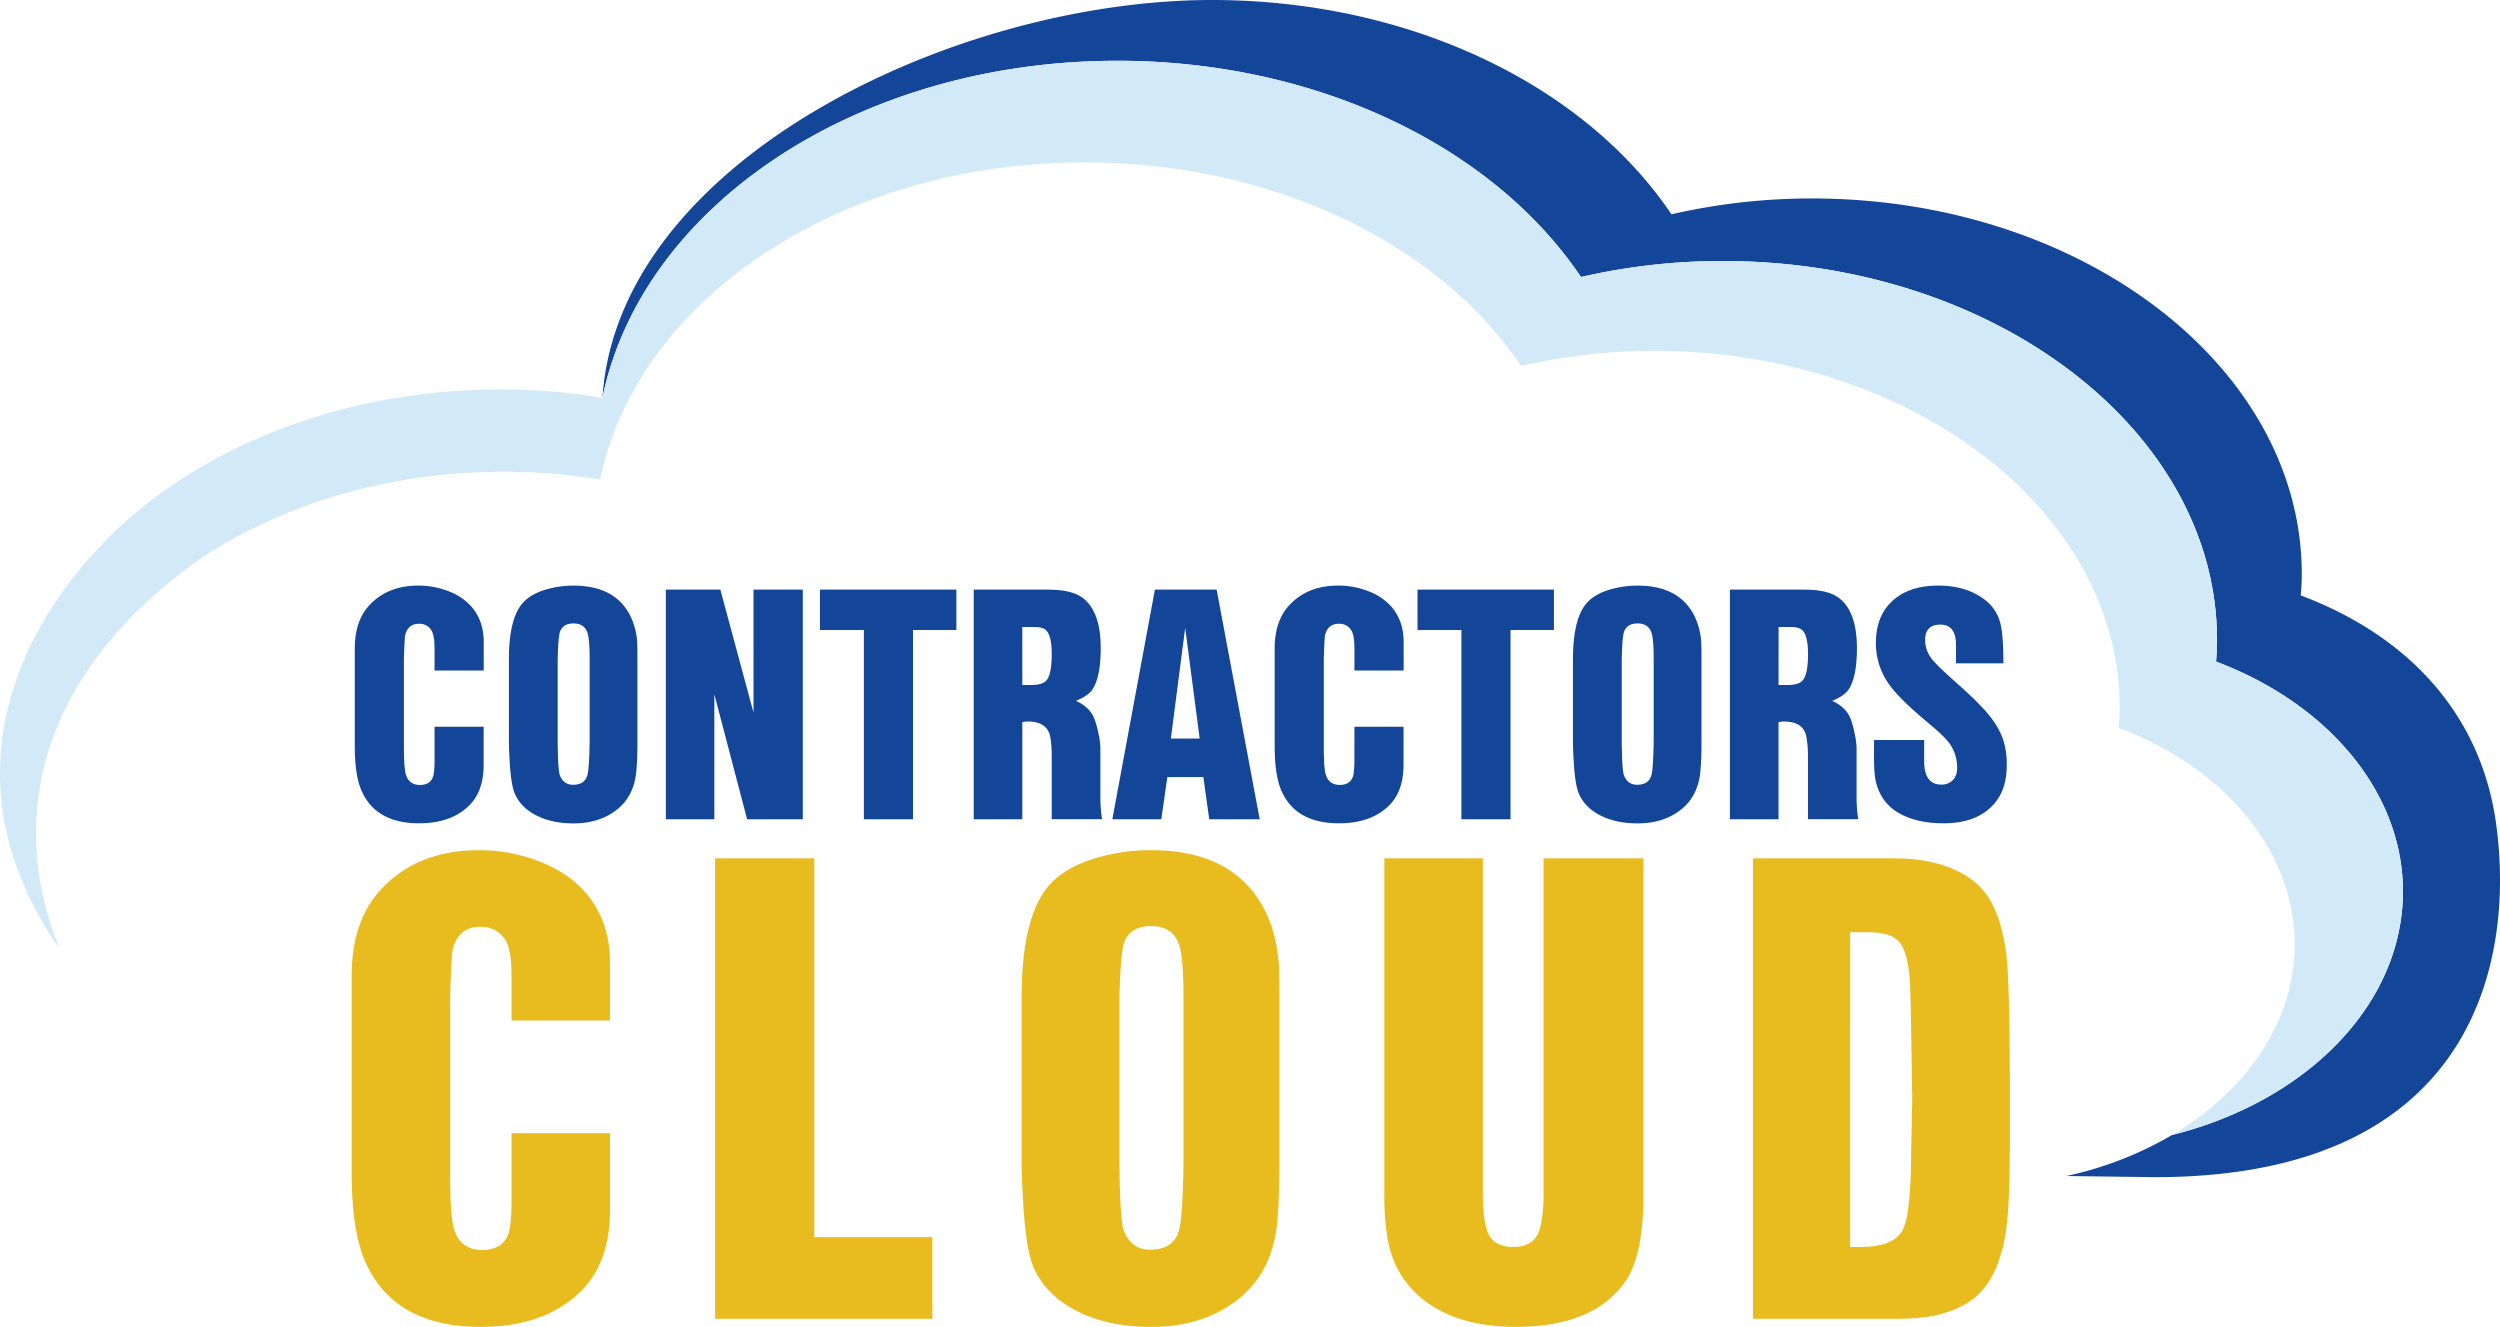 <svg xmlns="http://www.w3.org/2000/svg" viewBox="0 0 1770.89 939.88"><defs><style>.cls-1{fill:#134699}.cls-2{fill:#e8bc1f}.cls-3{fill:#d2e9f8}</style></defs><g id="Layer_2" data-name="Layer 2"><g id="Layer_1-2" data-name="Layer 1"><path d="M307.81 514.79h34.79v26.81q0 18.46-9.77 28.48-12.75 13.11-36 13.11-30.61 0-40.75-23.12-4.77-10.85-4.77-31.7v-69q0-20.14 11-31.33 12.77-13.25 34-13.23a58 58 0 0 1 21.45 4 40.88 40.88 0 0 1 16.09 10.78q8.81 10.14 8.81 25V475h-34.85v-15.63q0-9.28-2.15-12.75a9.73 9.73 0 0 0-8.82-4.77q-8 0-9.89 8.35-.34 1.55-.83 16.08v63.4q0 15.62 1.67 19.78 2.38 6.57 9.65 6.56t9.3-5.84q1.06-3.23 1.07-11.68ZM360.48 525.87v-58.63q0-28.71 9.53-39.8 5.83-6.79 17.28-10a67.76 67.76 0 0 1 19.07-2.61q28.83 0 39.8 20.73a49.75 49.75 0 0 1 5.24 20.38q.12 1.66.12 11v59a205.2 205.2 0 0 1-.83 21.09q-1.9 17.88-14.78 27.29-12 8.94-29.67 8.94-15 0-26-5.48t-15.37-15.14q-3-6.44-3.94-25-.44-8.2-.45-11.77Zm57.2 0v-58.63q0-12.63-1.2-17.75-1.91-7.87-10.24-7.88c-5.09 0-8.3 2.07-9.66 6.21q-1.18 4-1.54 19.42v58.63q.24 19.9 1.54 23.24 2.63 6.78 9.3 6.79 8.7 0 10.37-7.5 1.06-4.4 1.43-22.53ZM568.66 417.67v162.65h-39.44L506 491.79v88.53h-34.34V417.67h38.61l23.48 87.11v-87.11ZM646.72 446.27v134.05h-34.8V446.27h-31.1v-28.6h96.64v28.6ZM724.17 511.57v68.75h-34.43V417.67h52.43q16.68 0 24.43 5.6 13.11 9.53 13.1 35.87 0 20.37-5.83 29.2-3.11 4.64-11.68 8.1 9.52 4.41 12.75 12a64.87 64.87 0 0 1 3.1 10.85 55 55 0 0 1 1.43 10.49v34.31a98.5 98.5 0 0 0 1.19 16.2H745v-45.84a77.07 77.07 0 0 0-1-12.27q-2-11.08-16-11.09a19.7 19.7 0 0 0-3.83.48Zm0-26.34h6q7.86 0 10.73-2.86 4.1-4.17 4.1-19.06 0-12.75-3.94-16.81-2.37-2.38-8.57-2.38h-8.35ZM852.4 550.42h-25.5l-4.29 29.9h-34.68l30.15-162.65h43.73l30.51 162.65h-35.75Zm-2.62-27.29-10.25-78.41-10.13 78.41ZM959.42 514.79h34.79v26.81q0 18.46-9.77 28.48-12.75 13.11-36 13.11-30.63 0-40.76-23.12-4.76-10.85-4.76-31.7v-69q0-20.14 11-31.33 12.75-13.25 34-13.23a58.1 58.1 0 0 1 21.46 4 41 41 0 0 1 16.09 10.78q8.8 10.14 8.81 25V475h-34.86v-15.63q0-9.28-2.15-12.75a9.75 9.75 0 0 0-8.82-4.77q-8 0-9.89 8.35c-.24 1-.51 6.39-.84 16.08v63.4q0 15.62 1.67 19.78Q941.78 556 949 556c4.84 0 8-1.95 9.3-5.84.71-2.15 1.08-6 1.08-11.68ZM1070 446.27v134.05h-34.8V446.27h-31.1v-28.6h96.64v28.6ZM1114.21 525.87v-58.63q0-28.71 9.53-39.8 5.84-6.79 17.28-10a67.71 67.71 0 0 1 19.07-2.61q28.83 0 39.8 20.73a49.6 49.6 0 0 1 5.24 20.38q.12 1.66.12 11v59a205.2 205.2 0 0 1-.83 21.09q-1.9 17.88-14.78 27.29-12 8.94-29.67 8.94-15 0-26-5.48t-15.37-15.14q-3-6.44-3.94-25-.45-8.2-.45-11.77Zm57.2 0v-58.63q0-12.63-1.19-17.75-1.9-7.87-10.25-7.88-7.63 0-9.65 6.21-1.2 4-1.55 19.42v58.63q.24 19.9 1.55 23.24 2.61 6.78 9.29 6.79 8.7 0 10.37-7.5 1.02-4.4 1.43-22.53ZM1259.83 511.57v68.75h-34.44V417.67h52.43q16.68 0 24.43 5.6 13.11 9.53 13.11 35.87 0 20.37-5.84 29.2-3.09 4.64-11.68 8.1 9.53 4.41 12.75 12a63.93 63.93 0 0 1 3.1 10.85 55 55 0 0 1 1.43 10.49v34.31a99.61 99.61 0 0 0 1.19 16.2h-35.63v-45.84a78.17 78.17 0 0 0-1.07-12.27q-1.9-11.08-16-11.09a19.7 19.7 0 0 0-3.78.48Zm0-26.34h6q7.88 0 10.73-2.86 4.17-4.17 4.17-19.06 0-12.75-3.93-16.81-2.38-2.38-8.58-2.38h-8.34ZM1419.15 469.86h-33.6v-12.75q0-14.66-11-14.66t-10.85 11.2a21.52 21.52 0 0 0 5.12 13.59q3.95 4.89 17.17 16.56 17.16 15.13 24.06 24.2a56.88 56.88 0 0 1 8.71 15.37 56.22 56.22 0 0 1 2.74 18.71q0 18-9.89 28.36-12 12.75-34.8 12.75-19.55 0-32.42-7.63-12.26-7.38-15.72-22.28-1.2-5.49-1.2-16.81V524.2H1363v14.89q0 16.7 12.16 16.69a10.8 10.8 0 0 0 8.7-3.81q2.5-3 2.51-8.34a29.84 29.84 0 0 0-4.42-15.5q-3.1-5.24-15.13-15.25-19.54-16.2-27.17-26.1a49.75 49.75 0 0 1-10.84-31.34q0-18.58 11.08-29.19 11.79-11.44 33.25-11.44 20.73 0 34 11a29.63 29.63 0 0 1 10.24 17.63q1.62 7.35 1.77 26.42Z" class="cls-1"/><path d="M362.35 802.73h69.77v53.77q0 37-19.59 57.1-25.53 26.3-72.17 26.28-61.41 0-81.72-46.35-9.55-21.74-9.56-63.56V691.61q0-40.36 22-62.84 25.56-26.52 68.1-26.52a116.37 116.37 0 0 1 43 8q20.31 8 32.26 21.62 17.69 20.32 17.68 50.19v40.86h-69.77v-31.31q0-18.61-4.3-25.56-6-9.56-17.69-9.56-16 0-19.83 16.73-.72 3.09-1.67 32.26V832.6q0 31.3 3.34 39.67 4.79 13.13 19.36 13.14t18.64-11.71q2.15-6.45 2.15-23.42ZM576.81 876.33h83.63v57.83H506.56V608h70.25ZM723.64 825V707.38q0-57.57 19.12-79.81 11.7-13.62 34.65-20.07a135.37 135.37 0 0 1 38.23-5.25q57.83 0 79.82 41.58Q904.52 661 906 684.68q.22 3.36.24 22V825q0 27.25-1.67 42.3-3.87 35.79-29.67 54.7-24.14 17.94-59.5 17.92-30.1 0-52.09-11t-30.82-30.35q-6-12.9-7.89-50.18-.96-16.26-.96-23.39Zm114.7 0V707.38q0-25.32-2.39-35.6Q832.13 656 815.4 656q-15.28 0-19.35 12.43-2.4 8.13-3.11 38.94V825q.48 39.9 3.11 46.6 5.25 13.62 18.64 13.62 17.43 0 20.78-15 2.16-8.95 2.87-45.22ZM1164.16 608v238q0 43.5-12.91 61.89-22.45 32-77.66 32-37.77 0-61.64-16.48Q988.28 906.92 983 878a181.73 181.73 0 0 1-2.39-32V608h69.77v238q0 17.44 3.35 26.52 4.07 10.75 18.16 10.76 14.82 0 18.63-12.19 2.88-9.8 2.87-25.09V608ZM1241.7 608h99.16q38.23 0 58.79 17.44 17.43 14.83 21.74 52.34 2.38 20.55 2.39 112.55 0 45.63-1.19 65.11t-5 32.14q-5 17.69-14.7 27.84t-26.4 14.93q-12.67 3.82-33 3.83H1241.7Zm68.82 275.28h8.84q25.1-.48 29.63-15.06 3.35-7.89 4.54-36.32l1-53.29q-.95-71.43-1.67-83.63-1.66-21.26-7.41-27.48-5-6.91-22-7.17h-12.9Z" class="cls-2"/><path d="M1768.07 583.06c-10.36-74.29-58.86-131.36-138.3-161.29.46-5.28.7-10.25.7-15.12 0-146.72-155.67-266.07-347-266.07A442.74 442.74 0 0 0 1184 151.8C1121.32 58.87 996.78 0 858.53 0 676.4 0 437.78 113.69 426.74 281.77c28.05-136.16 181-238.72 364.77-238.72 139.5 0 265.18 59.38 328.4 153.17a446 446 0 0 1 100.36-11.33c193.11 0 350.18 120.44 350.18 268.49 0 4.9-.24 9.93-.68 15.25 80.14 30.19 132.37 93.28 132.37 162.77 0 80.48-68.69 148.85-163.48 172.55a252.83 252.83 0 0 1-75 29.09l62.83.81c225.89 0 255.27-152.58 241.58-250.79Z" class="cls-1"/><path d="M1569.77 468.63c.44-5.32.68-10.35.68-15.25 0-148-157.07-268.49-350.18-268.49a446 446 0 0 0-100.36 11.33C1056.69 102.43 931 43.05 791.51 43.05c-183.78 0-336.72 102.56-364.77 238.72a447.29 447.29 0 0 0-72.37-5.9c-115 0-217.15 42.72-281 108.52a1.43 1.43 0 0 0 .22 0c-44.81 45.05-122.29 157.09-31.23 288-37.17-90.08-16.81-195.23 101.36-277.78C201.23 357 275.64 334.19 357 334.19a423.21 423.21 0 0 1 68.11 5.53 215.38 215.38 0 0 1 11.24-37c1.26-3.12 2.55-6.25 4-9.31C487.85 189 617 115.05 768.4 115.05c131.3 0 249.56 55.9 309.06 144.16a420.41 420.41 0 0 1 94.47-10.65c181.73 0 329.57 113.35 329.57 252.68 0 4.63-.21 9.35-.64 14.36 75.44 28.44 124.59 87.79 124.59 153.19 0 55-34.06 103.89-86.79 135.16 94.79-23.7 163.48-92.07 163.48-172.55 0-69.49-52.23-132.58-132.37-162.77Z" class="cls-3"/></g></g></svg>